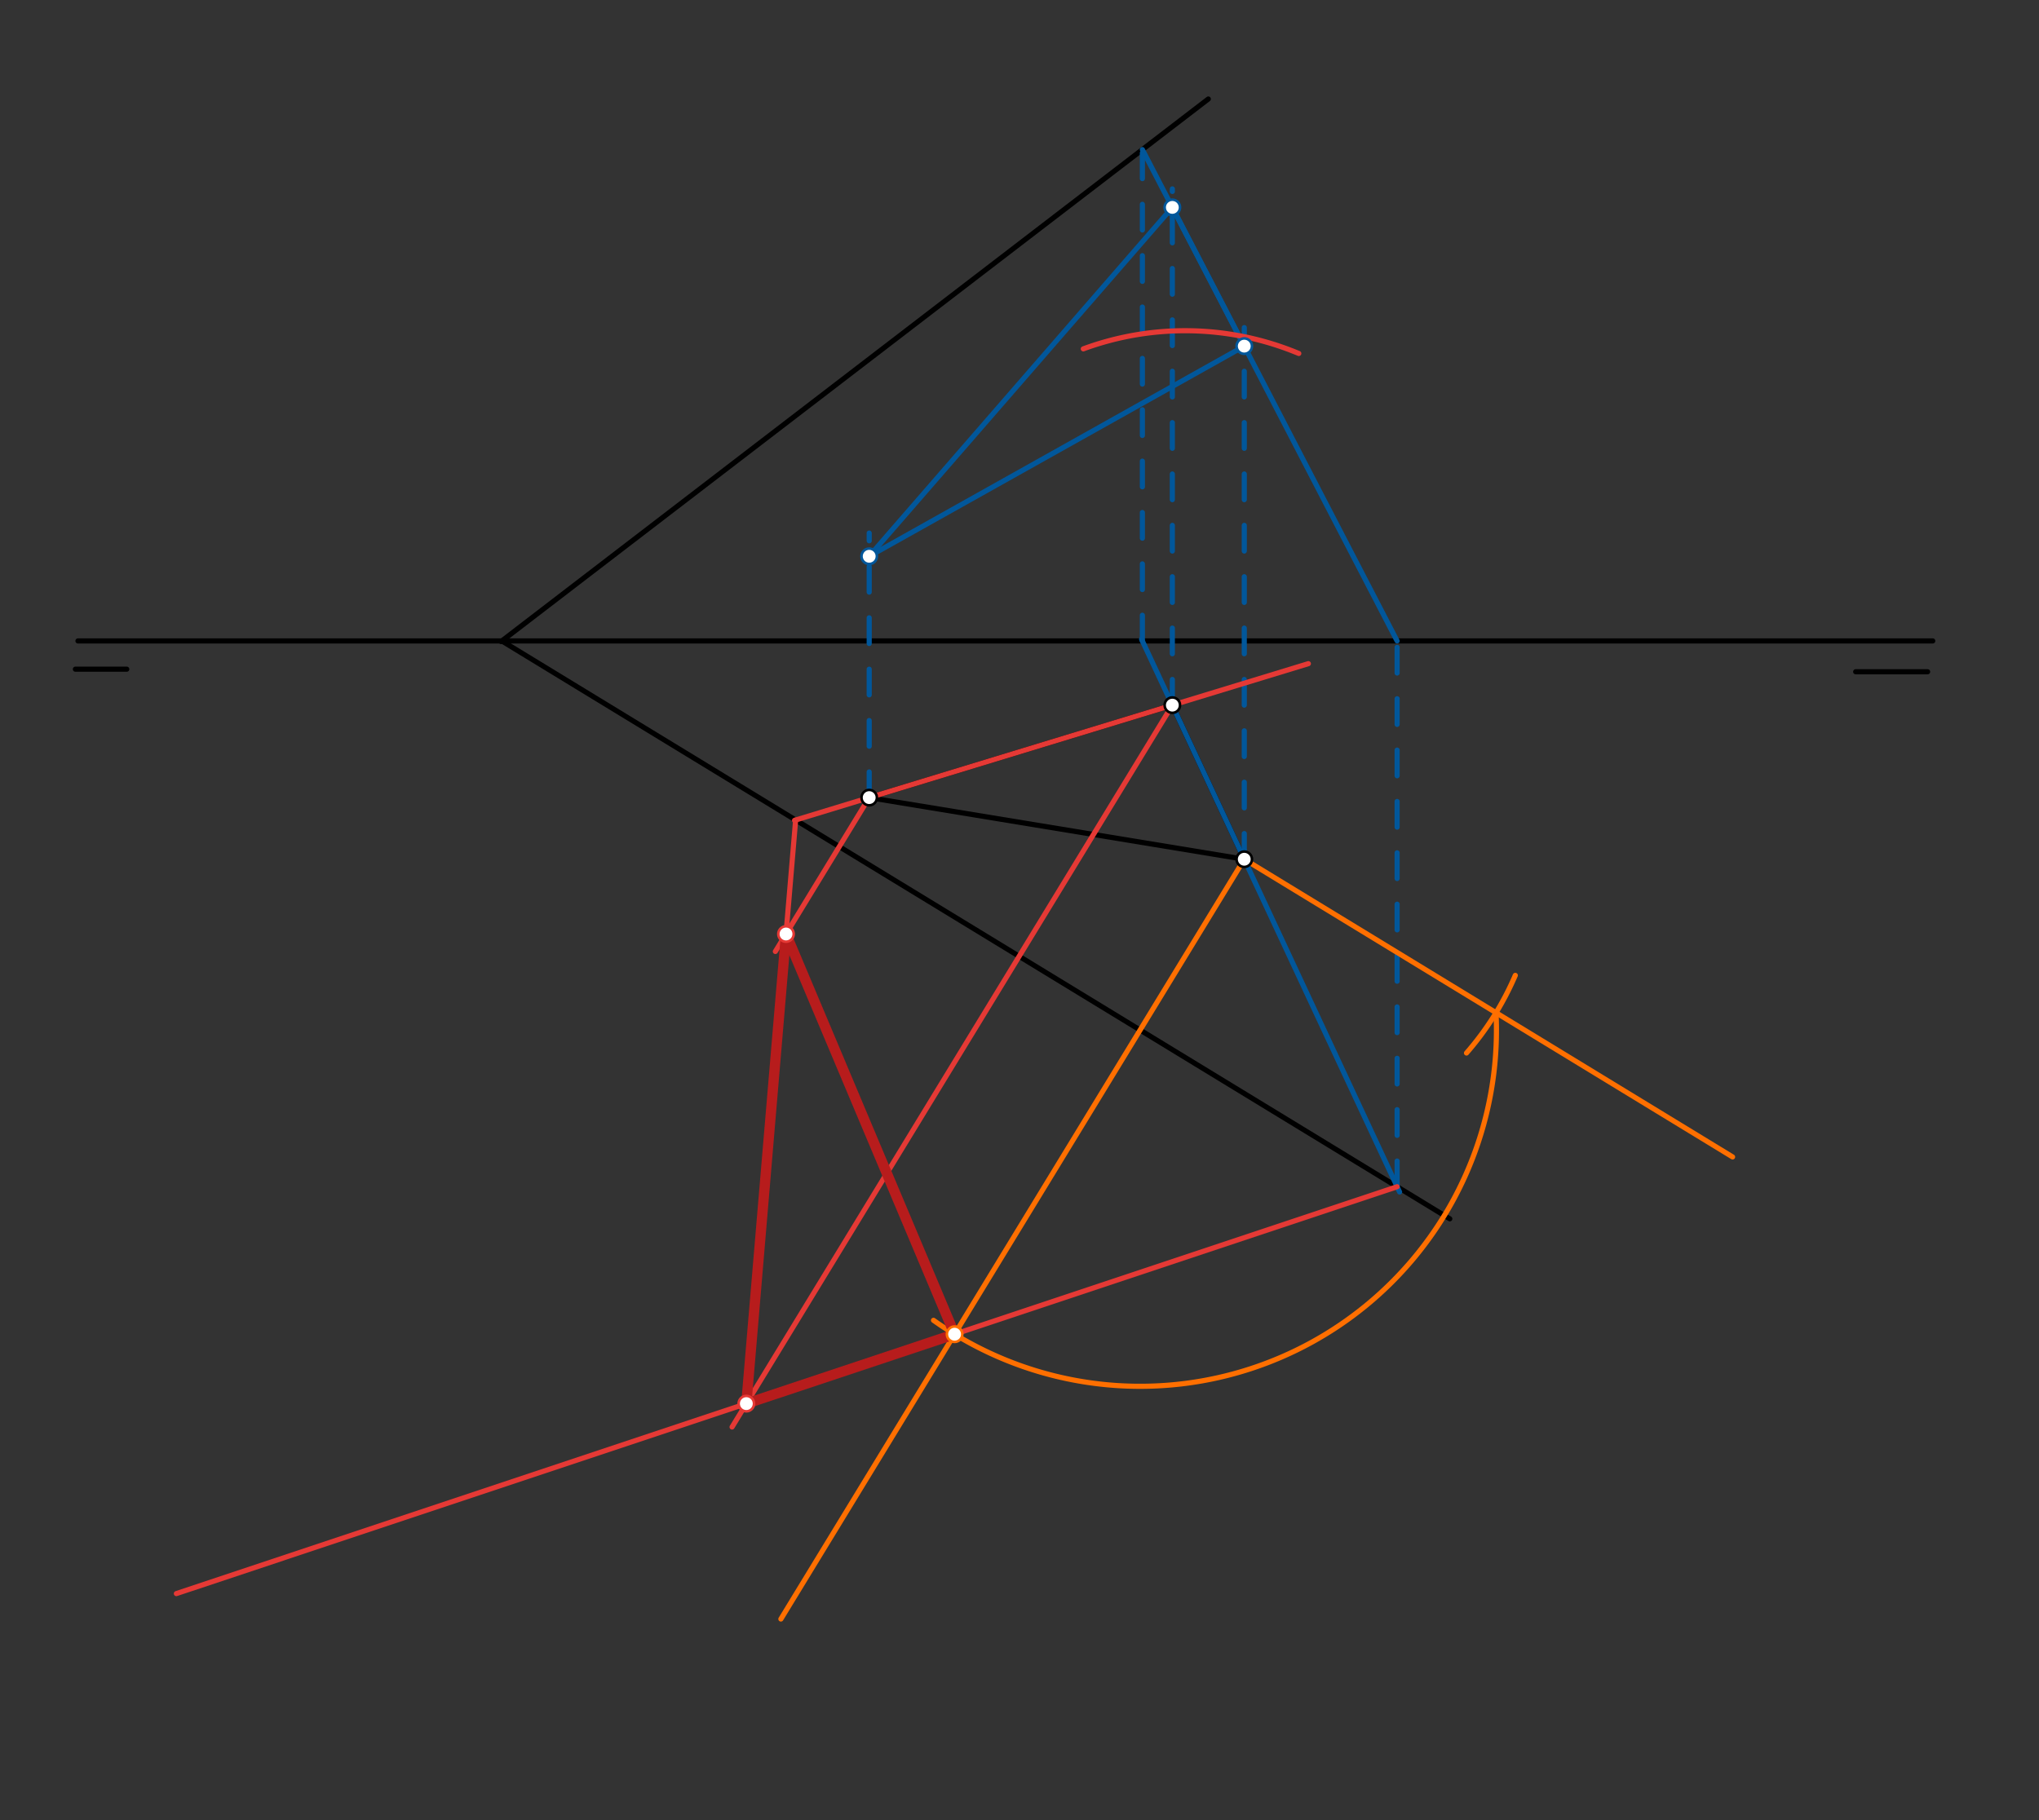 <svg xmlns="http://www.w3.org/2000/svg" class="svg--1it" height="100%" preserveAspectRatio="xMidYMid meet" viewBox="0 0 793.701 708.661" width="100%"><rect x="0" y="0" width="793.701" height="708.661" fill="#333333" stroke="none"/><defs><marker id="marker-arrow" markerHeight="16" markerUnits="userSpaceOnUse" markerWidth="24" orient="auto-start-reverse" refX="24" refY="4" viewBox="0 0 24 8"><path d="M 0 0 L 24 4 L 0 8 z" stroke="inherit"></path></marker></defs><g class="aux-layer--1FB"></g><g class="main-layer--3Vd"><g class="element--2qn"><line stroke="#000000" stroke-dasharray="none" stroke-linecap="round" stroke-width="2" x1="30.344" x2="752.344" y1="249.547" y2="249.547"></line></g><g class="element--2qn"><line stroke="#000000" stroke-dasharray="none" stroke-linecap="round" stroke-width="2" x1="29.344" x2="49.344" y1="260.547" y2="260.547"></line></g><g class="element--2qn"><line stroke="#000000" stroke-dasharray="none" stroke-linecap="round" stroke-width="2" x1="750.344" x2="722.344" y1="261.547" y2="261.547"></line></g><g class="element--2qn"><line stroke="#000000" stroke-dasharray="none" stroke-linecap="round" stroke-width="2" x1="470.344" x2="195.04" y1="38.547" y2="249.78"></line></g><g class="element--2qn"><line stroke="#000000" stroke-dasharray="none" stroke-linecap="round" stroke-width="2" x1="195.344" x2="564.344" y1="249.547" y2="474.547"></line></g><g class="element--2qn"><line stroke="#000000" stroke-dasharray="none" stroke-linecap="round" stroke-width="2" x1="338.344" x2="456.344" y1="310.547" y2="274.547"></line></g><g class="element--2qn"><line stroke="#000000" stroke-dasharray="none" stroke-linecap="round" stroke-width="2" x1="456.344" x2="484.344" y1="274.547" y2="334.547"></line></g><g class="element--2qn"><line stroke="#000000" stroke-dasharray="none" stroke-linecap="round" stroke-width="2" x1="484.344" x2="338.344" y1="334.547" y2="310.547"></line></g><g class="element--2qn"><line stroke="#01579B" stroke-dasharray="10" stroke-linecap="round" stroke-width="2" x1="338.344" x2="338.344" y1="310.547" y2="207.547"></line></g><g class="element--2qn"><line stroke="#01579B" stroke-dasharray="none" stroke-linecap="round" stroke-width="2" x1="444.369" x2="544.801" y1="248.888" y2="464.097"></line></g><g class="element--2qn"><line stroke="#01579B" stroke-dasharray="10" stroke-linecap="round" stroke-width="2" x1="444.677" x2="444.677" y1="249.547" y2="56.501"></line></g><g class="element--2qn"><line stroke="#01579B" stroke-dasharray="10" stroke-linecap="round" stroke-width="2" x1="543.844" x2="543.844" y1="462.047" y2="242.547"></line></g><g class="element--2qn"><line stroke="#01579B" stroke-dasharray="none" stroke-linecap="round" stroke-width="2" x1="444.677" x2="543.844" y1="58.24" y2="249.547"></line></g><g class="element--2qn"><line stroke="#01579B" stroke-dasharray="10" stroke-linecap="round" stroke-width="2" x1="456.344" x2="456.344" y1="274.547" y2="73.547"></line></g><g class="element--2qn"><line stroke="#01579B" stroke-dasharray="10" stroke-linecap="round" stroke-width="2" x1="484.344" x2="484.344" y1="334.547" y2="127.547"></line></g><g class="element--2qn"><line stroke="#01579B" stroke-dasharray="none" stroke-linecap="round" stroke-width="2" x1="456.344" x2="338.344" y1="80.747" y2="216.585"></line></g><g class="element--2qn"><line stroke="#01579B" stroke-dasharray="none" stroke-linecap="round" stroke-width="2" x1="338.344" x2="484.344" y1="216.585" y2="134.763"></line></g><g class="element--2qn"><line stroke="#01579B" stroke-dasharray="none" stroke-linecap="round" stroke-width="2" x1="456.344" x2="484.344" y1="80.747" y2="134.763"></line></g><g class="element--2qn"><line stroke="#FF6F00" stroke-dasharray="none" stroke-linecap="round" stroke-width="2" x1="484.344" x2="674.427" y1="334.547" y2="450.451"></line></g><g class="element--2qn"><line stroke="#FF6F00" stroke-dasharray="none" stroke-linecap="round" stroke-width="2" x1="484.344" x2="303.966" y1="334.547" y2="630.366"></line></g><g class="element--2qn"><path d="M 505.564 137.623 A 114.784 114.784 0 0 0 421.692 135.829" fill="none" stroke="#E53935" stroke-dasharray="none" stroke-linecap="round" stroke-width="2"></path></g><g class="element--2qn"><path d="M 589.846 379.762 A 114.783 114.783 0 0 1 570.851 409.99" fill="none" stroke="#FF6F00" stroke-dasharray="none" stroke-linecap="round" stroke-width="2"></path></g><g class="element--2qn"><path d="M 582.345 394.304 A 138.712 138.712 0 0 1 363.379 514.065" fill="none" stroke="#FF6F00" stroke-dasharray="none" stroke-linecap="round" stroke-width="2"></path></g><g class="element--2qn"><line stroke="#E53935" stroke-dasharray="none" stroke-linecap="round" stroke-width="2" x1="543.844" x2="68.651" y1="462.047" y2="620.465"></line></g><g class="element--2qn"><line stroke="#E53935" stroke-dasharray="none" stroke-linecap="round" stroke-width="2" x1="456.344" x2="284.965" y1="274.547" y2="555.608"></line></g><g class="element--2qn"><line stroke="#E53935" stroke-dasharray="none" stroke-linecap="round" stroke-width="2" x1="509.296" x2="309.283" y1="258.392" y2="319.413"></line></g><g class="element--2qn"><line stroke="#E53935" stroke-dasharray="none" stroke-linecap="round" stroke-width="2" x1="309.71" x2="290.519" y1="319.283" y2="546.499"></line></g><g class="element--2qn"><line stroke="#E53935" stroke-dasharray="none" stroke-linecap="round" stroke-width="2" x1="338.344" x2="301.814" y1="310.547" y2="370.456"></line></g><g class="element--2qn"><line stroke="#B71C1C" stroke-dasharray="none" stroke-linecap="round" stroke-width="4" x1="305.963" x2="371.583" y1="363.652" y2="519.475"></line></g><g class="element--2qn"><line stroke="#B71C1C" stroke-dasharray="none" stroke-linecap="round" stroke-width="4" x1="305.963" x2="290.519" y1="363.652" y2="546.499"></line></g><g class="element--2qn"><line stroke="#B71C1C" stroke-dasharray="none" stroke-linecap="round" stroke-width="4" x1="371.583" x2="290.519" y1="519.475" y2="546.499"></line></g><g class="element--2qn"><circle cx="338.344" cy="310.547" r="3" stroke="#000000" stroke-width="1" fill="#ffffff"></circle>}</g><g class="element--2qn"><circle cx="456.344" cy="274.547" r="3" stroke="#000000" stroke-width="1" fill="#ffffff"></circle>}</g><g class="element--2qn"><circle cx="484.344" cy="334.547" r="3" stroke="#000000" stroke-width="1" fill="#ffffff"></circle>}</g><g class="element--2qn"><circle cx="338.344" cy="216.585" r="3" stroke="#01579B" stroke-width="1" fill="#ffffff"></circle>}</g><g class="element--2qn"><circle cx="456.344" cy="80.747" r="3" stroke="#01579B" stroke-width="1" fill="#ffffff"></circle>}</g><g class="element--2qn"><circle cx="484.344" cy="134.763" r="3" stroke="#01579B" stroke-width="1" fill="#ffffff"></circle>}</g><g class="element--2qn"><circle cx="371.583" cy="519.475" r="3" stroke="#FF6F00" stroke-width="1" fill="#ffffff"></circle>}</g><g class="element--2qn"><circle cx="290.519" cy="546.499" r="3" stroke="#E53935" stroke-width="1" fill="#ffffff"></circle>}</g><g class="element--2qn"><circle cx="305.963" cy="363.652" r="3" stroke="#E53935" stroke-width="1" fill="#ffffff"></circle>}</g></g><g class="snaps-layer--2PT"></g><g class="temp-layer--rAP"></g></svg>